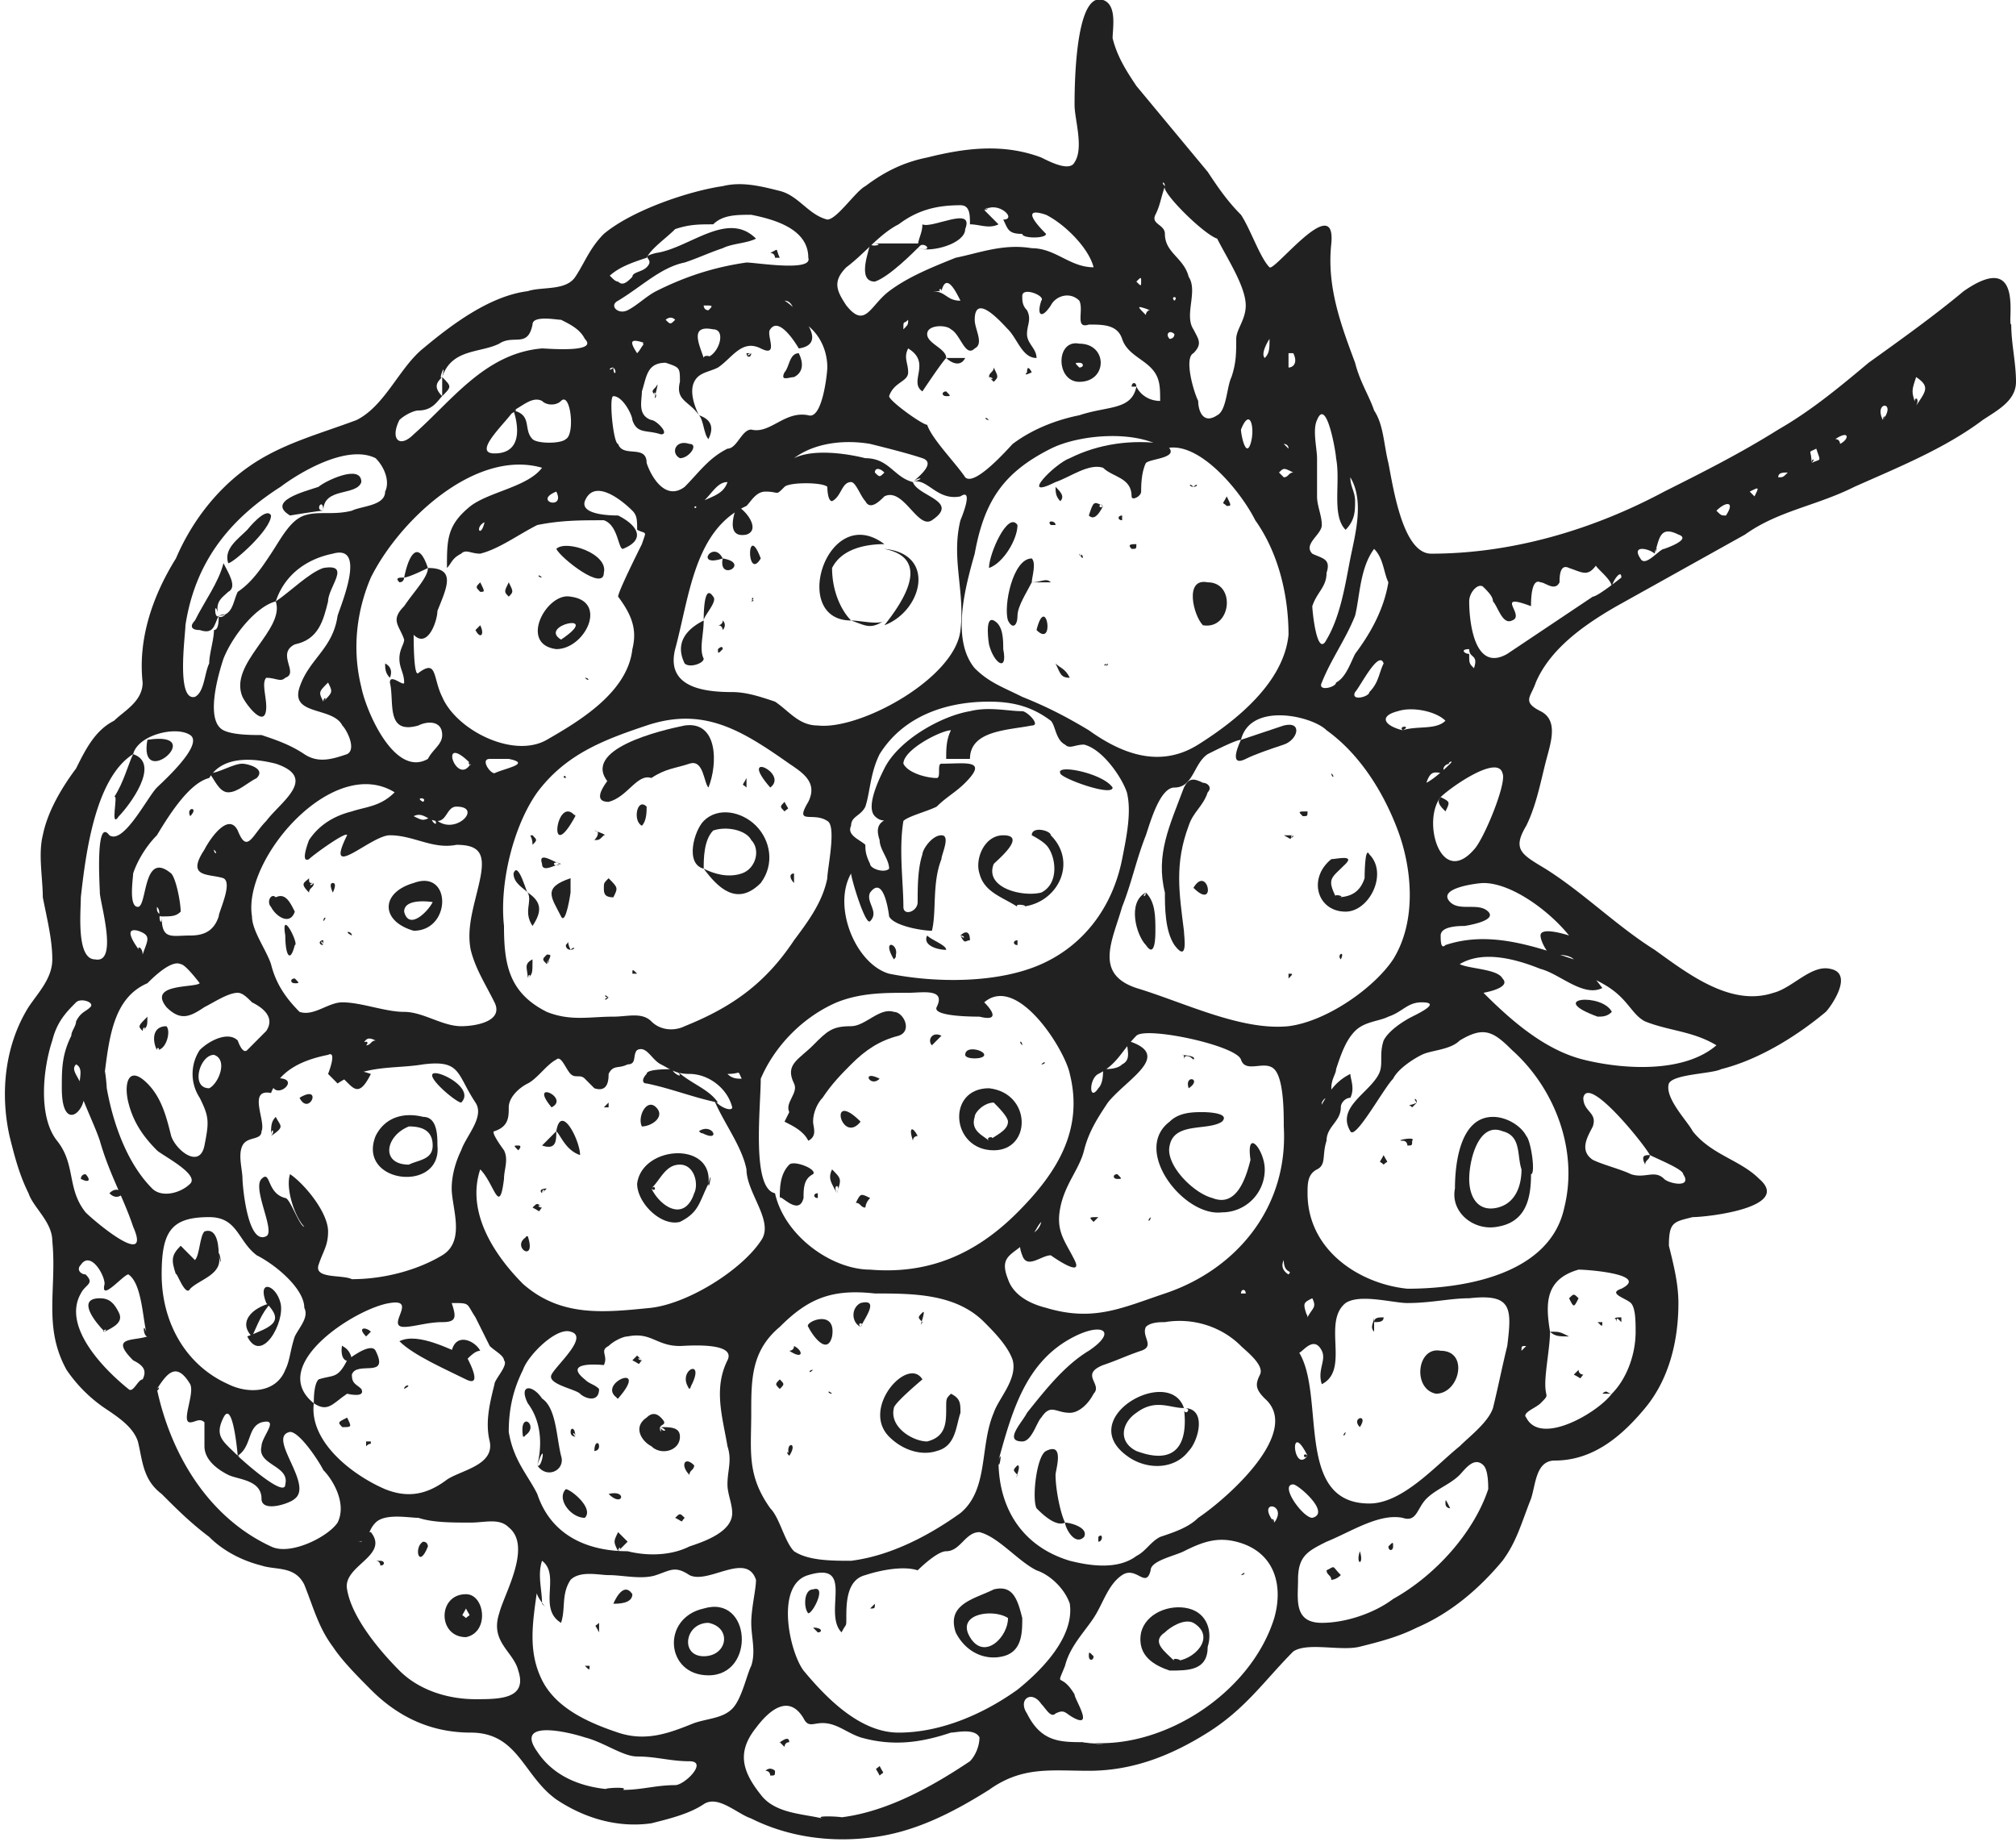 <svg xmlns="http://www.w3.org/2000/svg" width="174" height="159" fill="none"><path fill="#212121" d="M173.59 28.01c0 1.648.41 3.296.41 4.943 0 1.648-1.642 2.472-2.873 3.296-3.283 2.471-7.387 4.119-11.08 5.767-3.283 1.647-6.566 2.06-9.439 4.119l-11.08 6.178c-2.872 1.648-5.745 3.708-6.976 6.591-.411 1.236-1.231 1.648.41 2.472 1.642.823.821 2.883.411 4.53-.411 1.648-.821 3.708-1.642 5.356-1.231 2.06-.41 2.471 1.642 3.707 3.283 2.06 6.155 4.943 9.438 7.002 2.873 2.06 6.566 4.943 10.26 3.708 1.641-.412 3.283-2.472 4.924-2.06 2.052.412 0 3.295-.41 3.707-2.462 2.06-5.745 4.12-9.029 4.943-.82.412-4.103.412-4.514 1.236-.41 1.236 1.642 3.295 2.052 4.12 1.642 2.059 4.104 2.471 5.746 4.118 2.872 2.472-4.515 3.296-5.746 3.296-1.641.412-2.052.412-2.052 2.471.411 1.648.821 3.296.821 4.943 0 3.296-.821 6.591-2.873 9.062-2.051 2.472-4.514 4.532-7.797 4.532-1.641 0-1.641 2.059-2.052 3.295-.82 2.059-1.231 3.707-2.462 5.355-2.052 2.471-4.514 4.531-7.387 5.767-1.641.823-3.283 1.235-4.924 1.647-1.642.412-4.514-.412-5.745.412-2.463 2.472-4.104 4.943-7.387 7.003-3.283 2.059-6.566 3.295-10.26 3.295-3.283 0-5.745-.412-8.618 1.648-3.283 2.059-6.566 3.707-10.26 4.119-3.282.412-6.975 0-10.258-1.648-1.232-.412-2.873-2.059-4.104-1.235-1.231.823-2.873 1.235-4.514 1.647-2.873.412-5.746-.412-8.208-2.059-2.873-2.06-3.283-5.767-7.387-5.767-3.283 0-6.155-1.236-8.618-3.707-1.23-1.236-2.462-2.472-3.283-3.708-1.23-1.647-1.641-3.295-2.462-5.355-.82-1.647-2.462-1.235-3.693-1.647-1.642-.412-3.283-1.236-4.515-2.472-1.641-1.236-2.872-2.471-4.103-3.707-1.642-1.236-1.642-2.883-2.052-4.531-.41-1.236-1.642-2.06-2.873-2.884a12.496 12.496 0 0 1-3.283-3.295c-2.052-3.707-.82-7.002-1.231-11.122 0-1.647-1.641-2.883-2.052-4.119-.82-1.647-1.231-3.295-1.641-4.943C0 94.33.41 90.21 2.462 86.914c.82-1.235 2.052-2.471 2.052-4.119 0-1.647-.41-3.295-.82-5.355 0-1.647-.411-3.707 0-5.355.41-2.06 1.64-4.119 2.872-5.766.82-1.648 1.641-3.296 3.283-4.12.82-.823 2.462-1.647 2.462-3.295-.41-3.707.821-7.414 2.873-10.71 1.231-2.883 3.283-5.767 6.156-7.826 2.872-2.06 6.155-2.884 9.438-4.12 2.462-1.235 3.694-4.53 5.745-6.178 2.463-2.06 5.746-4.531 9.029-4.943 1.23-.412 3.283 0 4.104-1.236.82-1.236 1.23-2.471 2.462-3.707 2.462-2.06 7.387-3.707 10.26-4.12 1.64-.411 3.282 0 4.924.413 1.641.412 2.462 2.06 4.103 2.471.821 0 2.463-2.471 3.284-2.883 1.641-1.236 3.283-2.06 5.335-2.472 3.282-.824 6.566-1.236 9.849 0 .82.412 2.462 1.236 2.872.412.82-1.236 0-3.707 0-4.943 0-1.236 0-9.886 2.462-9.062 1.232.412.821 2.471.821 3.295.41 1.648 1.231 2.884 2.052 4.12l6.156 7.414c.82 1.236 1.641 2.471 2.872 3.707.821 1.236 1.642 3.707 2.463 4.531.41.412 5.745-6.59 5.335-2.06-.411 3.708.82 7.003 2.051 10.299.411 1.647 1.232 2.883 1.642 4.119.821 1.236.821 2.883 1.231 4.53.41 2.06 1.231 7.827 3.693 7.827 6.977 0 13.953-2.06 20.109-5.355 3.283-1.647 6.566-3.295 9.849-5.355 2.873-1.647 5.335-3.707 7.797-5.766 2.873-2.06 5.745-4.12 8.208-6.18 5.335-3.706 3.693 2.884 4.104 2.884 0 0 0 1.648 0 0Zm-36.114 56.433c-.41-.824.821.824.821.824-1.641.824-3.693-1.236-5.335-1.648-2.052-.824-4.924-1.648-6.976-.412.82.412 3.283.412 3.693 1.236.821.824-1.641 1.236-1.641 1.236 2.462 2.471 5.335 4.943 8.618 5.766 3.283.824 8.617 1.236 11.49-1.235-2.052-1.236-4.104-1.236-6.156-2.06-.82-.412-1.231-1.236-2.051-2.06-.821-.823-1.642-1.235-2.463-1.647Zm-26.674 24.303s.41.412 0 0c-.411.824.41 1.236.41 1.236.411-.412-.41 0-.41-1.236Zm2.462.412c0-.412 0-.412 0 0 0-.412.41 0 0 0ZM59.915 43.663c1.231-.824 2.462-.824 2.873-2.06-.821 0-1.231.824-2.052 1.648 0 0-1.231.824-.821.412 0 .412.41 0 0 0Zm17.236 26.775s-.82.824-1.642 0c-.82-.824.41-3.296.821-4.12 1.231-2.47 4.925-4.53 7.387-4.942 1.641-.412 3.283 0 4.514 0 .41 0 1.642 1.235.82 1.235-2.051.412-5.334.412-5.334 2.884h-2.052c0-.824 0-1.648.41-2.472-.82 0-4.103 1.648-4.103 2.884.41.824 2.052 1.235 2.872 1.235.41 0 0-1.235.41-1.235 2.052 0 4.104-.412 2.052 1.647-.82.824-1.641 1.236-2.462 2.06-.82.412-2.462.824-2.872 1.236-.41 2.471 0 5.355 0 7.414 0 .824 1.23.412 1.23-.412 0-1.236 0-2.883.411-4.119 0-.412.82-1.648 1.642-1.648.82 0 0 1.648 0 2.06-.821 2.06-.41 4.531-.821 6.179-.82 0-3.283-.412-3.694-1.236 0 0-.41-3.707-1.641-2.06-.41.824.82 1.648 0 2.472-.41.412-1.642-3.707-1.642-4.12-1.641 2.884.41 7.827 3.284 8.651 4.103.824 9.438.824 13.132-.824 3.693-1.647 6.155-4.943 6.976-9.062.41-2.06.82-4.12.41-5.767-.41-1.236-2.052-3.707-3.693-4.119-.82 0-1.231.412-1.642 0-.82-.412-.82-1.648-1.23-2.06-1.642-1.235-3.284-1.647-5.336-1.647-3.693 0-7.386 1.236-9.438 4.53-.821 1.649-.821 3.296-1.231 4.532-.41.824-1.232.824-1.232 1.648-.41.823.821 1.235 1.232 1.647 0 .412 0 .824.41 1.648 0 .412 1.231.824 1.641.412 0-.824-.82-1.648-.82-2.472-.41-1.235 0-1.647 1.23-2.06-.41.413 0 0 0 0Zm-8.208-42.84c-.41-.412-.41-1.647-1.23-1.647.82.412 4.103 3.707 1.23 4.119 0 0-1.641-2.884-2.462-1.648-.41.412.82 2.472-.82 1.648-1.642-.824-2.463.824-3.694 1.648-.82.412-1.642.412-2.052 1.235-.41.824 0 2.06.41 2.884-.82-1.236-2.052-1.236-1.641-2.884 0-1.236 0-1.236-1.231-1.647-1.642 0-1.642 1.235-2.052 2.471 0 .824-.41 2.06.82 2.472.411 0 1.642 1.235.821 1.235-1.23-.412-2.052 0-2.462-1.235 0-.412-.82-2.06-1.641-2.06-.41 0 0 4.12.41 4.12.41 1.235 2.462 0 2.462 1.647.41 1.236 1.642 3.295 3.283 2.06 1.231-1.236 2.052-2.472 3.694-3.296.82 0 1.23-1.648 2.052-1.648 1.641.412 2.872-1.647 4.924-1.235 1.231.412 1.642-3.708 1.642-4.12 0-1.647-.821-3.295-2.463-4.119.41.412 0 0 0 0Zm-42.679 78.265c-.82-.824-1.642-3.296-1.231-4.531 1.231.823 3.283 3.295 3.283 4.943 0 1.235-.41 1.647-.82 2.883-.411 1.236 2.051.824 2.872 1.236 2.872 0 5.745-.824 7.797-2.06 2.052-1.236.82-4.119.82-5.767 0-1.235.411-2.471.822-3.295.41-1.236 2.051-2.884 1.23-4.12-1.64-2.47-1.23-3.707-4.514-3.295-2.462.412-4.924 0-7.386 1.648l-.821-.824s.82-2.06 0-1.647c-2.052.411-4.104 1.235-4.925 3.295-2.051-.412-.41 2.471-.82 3.295 0 .824-1.232.412-1.642 1.236-.41.824 0 2.06 0 2.883 0 .412.41 5.767 2.052 4.943.82-.411-1.231-4.119-.41-4.943.82-.823.41 1.236 2.051 1.648.41 0 1.232 2.472 1.642 2.472Zm109.571-23.068c-.411-.412-1.231-.412-2.052-.412-.41-.412-.821-1.235-.821-1.647 0-.824 2.462 0 2.462 0-1.641-2.06-4.924-4.531-7.386-4.531-.411 0-4.104.412-2.873 1.647.821.824 2.462 0 3.283.824.821.824-2.052 1.236-2.052 1.236-.41 0-2.052 0-2.052.824 0 .412 0 1.235.411.823 3.693-1.235 7.386 0 11.08 1.236 0 0-.411 0 0 0ZM77.972 28.422c.41-.412.41-.412.41-.824-.41.412-.41 0-.41.824Zm47.193 37.485c-.41 0-.821.412-.41.824-.821 0-1.232-.412-1.642.823.821-.412 2.052-1.647 2.052-1.647.41-.412-.41 0 0 0Zm-11.491 30.07c.821-1.236 1.232-2.472 2.873-3.296 0 .412.41 1.236 0 2.06-.41 0-.821.412-.821.824 0 1.235-1.231 1.647-1.231 2.883-.41 1.236 0 2.06-.821 2.472-.82.412-.82 1.235-.82 2.059 0 4.943 4.514 7.827 8.618 8.239 4.924 0 12.311-1.236 13.542-7.003 1.231-4.943-.821-10.298-4.514-13.593-1.642-1.648-2.462-2.06-4.514-.824-.821.824-2.463.824-3.283 1.236-.821.411-2.052 1.235-2.463 2.06-.82.823-3.283 5.354-3.693 4.53-1.231-2.06 1.642-3.295 2.462-4.943.411-.824 0-1.647.411-2.883.41-.824 1.641-1.648 2.462-2.06.821-.412 2.462-1.236.821-1.236-1.231 0-1.642.824-2.873 1.236-.821.412-2.052.412-2.873 1.236-.82.824-1.231 2.06-1.641 3.295 0 .412-.41.824-.41 1.648 0 1.236-.411.412-.821 1.236 0 .412-.411 1.235-.411 1.647-.41-.412 0-.412 0-.823 0 .411 0-.412 0 0Zm8.618-7.003s0-.412.411 0h-.411Zm-91.103 44.075c.41-.412.41-.824.82-.824 1.642 2.06-2.462 2.884-2.052 4.943.41 2.472 2.873 5.355 4.515 7.003 1.641 1.648 4.103 2.471 6.566 2.471 2.052 0 4.514 0 3.693-2.471-.41-1.648-2.462-2.472-1.642-4.943.41-1.648 2.873-5.767.821-7.415-.82-.823-2.052-.412-3.283-.412-1.641 0-3.283 0-4.514-.411-.82 0-2.873-.412-3.693.411-.821.824-.41 1.648-1.642 1.648h.41s.41-.412 0 0Zm31.599-40.368c.41.412.82.412 1.23.412-.41-.824 0-.412-1.23-.412.41-.412.41 0 0 0Zm64.018-36.248c0 .823 0 .823.411 1.235.41-1.235-.411-.824-.411-1.647-.82 0-.41.412 0 .412 0 0 0 .411 0 0Zm-38.165 50.665c-1.23 1.236-2.462 1.236-1.641 3.296.41 1.235 1.641 2.059 3.283 2.471 4.104 1.236 6.566 0 10.259-1.236 6.156-2.059 10.67-7.414 10.26-14.417 0-1.235 0-4.119-.821-4.943-.821-.824-2.462.412-2.873-.824-.41-1.235-8.207-2.883-9.028-2.06-1.231 1.237-1.641 2.472-3.283 3.296-.82.412-.82 2.472 0 1.236.41-.412.41-1.236.41-1.648.41 0 1.232 0 1.642-.412.82-.412.41-1.235.41-2.06 4.104 1.237 0 3.296-1.641 5.356-.82 1.235-1.642 2.471-2.052 4.119-.41 1.648-1.642 2.883-2.052 4.943-.41 2.06.41 2.883 1.231 4.531.82 1.648-2.052-.412-2.052-.412-.82 0-2.052 1.236-2.462 0-.82-2.059 1.231-1.236 1.642-2.883-.41.412-.41.824-1.232 1.647.41-.412 0 0 0 0Zm-46.783-62.2h.821c-2.052 0-1.231 2.06-.82 0 0 .413 0 0 0 0Zm43.09-26.774 1.231 1.236c-.82.412-1.641 0-2.462 0 0-.824 0-1.648-.82-1.648-2.053 0-3.694.412-5.336 1.648-1.641.824-2.872 2.471-4.514 3.707-1.231 1.236-.82 2.06 0 3.296 1.642 2.06 2.052 0 3.694-1.236 1.641-1.236 3.693-2.06 5.745-2.884 2.052-.412 4.103-1.235 6.566-.823 2.052 0 3.283 1.647 5.335 1.647-.41-1.647-2.463-3.707-4.104-4.53-2.462-.825-.41 1.235 0 1.647 0 .412-2.052.412-2.052 0-1.231 0-1.231-.412-1.641-1.236 1.23 0-.41-1.648-1.642-.824.41 0 .41-.412 0 0Zm-66.07 35.013c1.23 0 1.23-1.236 1.64-2.06 1.232-.823 2.053-2.059 2.873-3.295.821-1.235 1.642-2.883 2.873-3.295 1.231-.412 2.462 0 4.104-.412.82-.412 2.872-.412 2.872-1.648.41-.823 0-2.06-.82-2.883-2.463-1.236-6.566 1.236-8.208 2.472-4.514 2.883-7.387 6.59-8.207 11.945 0 .824-.821 6.59.82 6.179.821-.412.821-2.06 1.232-2.884 0-.823.41-2.06.41-2.883.41 0 .41-.824.41-1.236 0 .412 1.231-.412 0 0Zm90.693-23.891s-.821 1.236-.411 1.648c.411-.412.411-.824.411-1.648Zm-28.316-4.12h-.821c1.231 0 1.231.825 2.462.825-.41-.824-1.231-2.472-1.641-.824 0-.412-.41 0 0 0Zm61.556 22.656c-.41-.412-2.052-.823-1.231.412.41.824 1.642-.824 2.052-.824 0 0 2.462-.823 1.231-1.235-1.641-.824-1.641.412-2.052 1.647.411-.823 0-.412 0 0Zm-90.283-23.89s0 .411 0 0c0-.413.41.411.82.411.411.412.822 0 1.232-.412 0-.412.82-.412 1.231-.824.821-.824-.82-.824.821-1.236 2.873-.411 6.156-3.707 8.618-1.235-.82.412-2.052.412-2.873.824-1.23.411-2.052.823-3.283 1.235-2.052.412-3.693 2.06-5.745 3.296-.82.412 0 1.235.82.823.822-.411 1.642-1.235 2.463-1.647 2.462-1.236 4.925-2.06 7.797-2.472.82 0 5.745.824 5.335-.412 0-2.471-2.873-3.295-4.924-3.707-1.232 0-2.463 0-3.284.824-1.23 0-2.051 0-3.282.412-.821.824-2.052 1.648-2.463 2.471-1.23.412-2.462.824-3.283 1.648.41-.412 0 0 0 0ZM37.344 70.437c1.642 2.06 4.514-.824 2.052-.824-.82 0-.82 1.236-1.641 1.236-.821 0-1.232-.824-2.052-.412.82.412.82.412 1.641 0-.41.412.821 1.236 0 0Zm25.854 25.127c-.41-1.648-2.052-2.884-3.693-2.884-1.232 0-1.642-.412-2.463-.824-.82-.412-1.23-1.647-2.052-1.235-.41.412 0 1.235-.82 1.235-.821.412-1.231 0-1.642.824 0 .412 0 1.648-1.23 1.236l-.822-.824c-.41-.412-.82 0-1.23-.412-.411-.412-.822-1.647-1.232-1.236-.82.412-1.642 1.648-2.462 2.06-.821.412-1.642 1.236-1.642 2.06 0 .823 0 1.647-1.23 2.06-.411 0 .82 1.647.82 1.647.41.824 0 1.648 0 2.471-.41 3.296-.82.412-2.052-.823-1.231 3.707 1.231 7.414 3.693 9.886 3.283 2.883 6.977 2.471 11.08 2.059 3.284-.412 7.798-3.295 9.44-5.767 1.23-1.647-1.232-4.119-1.232-6.178-.41-2.06-2.052-4.12-2.873-6.18.41.825 1.642 1.237 1.642.825 0 0-.82-2.472 0 0Zm-42.68 30.07c.411.412 4.104 3.707 4.104 2.471.41-1.648-2.462-1.648-2.051-3.295 0-.824 1.641-2.472 0-2.06-1.232.412-.821 2.06-2.052 2.884 0 0-.41-4.943-1.231-3.296-.821 1.648 0 2.06 1.23 3.296-2.051-1.236.822.412 0 0Zm23.803-90.21c-.41.824-3.694 3.707-1.642 3.707 2.462 0 2.052-2.471 1.642-3.707 1.641.412.82 1.648 1.641 2.471.41.412 2.462.412 2.873 0 .82-.412.41-4.119-.41-3.295-.411.412-1.232.412-1.642 0-.82-.412-1.642.412-2.462.824.82-.412-.821.824 0 0Zm34.471 6.179c.41-.412 2.052-1.648.821-2.06-1.231-.412-2.873-.824-4.514-1.236-2.462-.412-4.925 0-6.566 1.236 1.641-.824 4.514-.412 6.156 0 2.052 0 2.462 1.648 4.103 2.06.41 1.235 4.104 1.647 1.642 3.295-1.231.824-2.462-2.883-4.104-2.06-.41.412-1.231 1.236-1.641.412-.41-.412-.821-1.647-1.232-1.647-.82 0-.82 1.235-1.641 1.647-.41 0-.41-1.235-.41-1.235-.41-.412-3.284-.412-3.694 0-.82.823-.41.411-1.641.411-.821 0-1.231.824-1.642 1.236-4.514 2.06-4.924 7.827-6.156 12.358-.82 3.295 2.463 3.707 4.925 3.707 1.231 0 2.462.412 3.693.824 1.231.824 2.052 2.06 3.694 2.06 3.693.411 11.9-4.12 12.311-8.239.41-3.295-.82-6.179 0-9.474 0 0 1.231-2.883 0-2.06-2.052.412-2.873-1.647-4.104-1.235 1.231-.412.41-.412 0 0Zm63.609 58.08c-.411-.824-5.335-7.003-5.745-4.943 0 1.236 1.231 1.236.82 2.471-.41.824-1.231 2.06 0 2.884.821.412 2.463.824 3.283 1.236 1.231.411 2.052-.412 2.873.411.41.412 2.462.824 1.641-.411 0-.412-2.051-1.236-2.872-1.648ZM124.344 68.79c-1.641 2.06 0 7.826 2.873 4.531.821-.824 2.873-5.767 2.462-6.59-.41-1.648-4.514 1.235-5.335 2.06Zm13.543-20.184c-.821 1.236-1.231.824-2.463.412-.82-.412-.82.824-.82 1.236-.411.824-1.231 0-1.642 0-.821-.412-.821 1.648-.821 2.06-3.283-1.236-.41.823-1.641 1.235-.821.412-1.231-1.236-1.642-1.648 0-.411-.41-.823-.82-1.235-.411-.412-1.232.412-1.232 1.236 0 1.647.411 6.178 3.284 4.53l7.386-4.942c.411 0 2.463-1.648 2.463-1.648 0-.824-.821.412-.821.824 0-.824-2.052-2.06-1.231-2.06ZM38.165 32.541c-.41.412-.82.824 0 1.648-.41.412-.82 1.236-2.052 1.236-.41 0-1.231.412-1.641.824-.821 1.647 0 2.471 1.23 1.235 3.284-2.883 6.156-7.002 11.08-7.414.411 0 4.925.412 3.694-.824-.41-.824-1.23-1.236-2.052-1.648-.41 0-2.462-.412-2.462.412-.41 2.06-1.641.824-2.873 1.648-1.641.824-4.103.412-4.924 2.883.41-1.647-.41.412 0 0ZM11.491 65.083c-3.284 2.06-4.104 8.65-4.515 12.357 0 1.236-.41 5.355 1.231 5.355 2.052.412.41-4.943.41-5.767 0-.412-.41-6.59.822-4.943 1.23.824 3.283-3.295 4.103-4.119.41-.412 4.104-3.707 2.873-4.53-1.231-.825-4.514 0-4.924 1.647ZM6.976 93.505c1.231 1.648-1.641 4.943-1.641.412 0-1.648 0-2.883.82-4.531 0-.412.41-.824.41-1.236.411-.824.822-.824 1.232-1.236.41-.412-.82-.823-1.231-.412-.82.824-1.642 1.648-2.052 3.296-.82 2.471-1.231 6.59.41 8.65 1.642 2.06.821 4.119 2.463 6.179.82.824 5.745 4.943 4.104 1.236-.821-2.472-2.052-4.531-2.873-7.415-.41-1.236-1.231-2.883-1.642-4.12-.41-.823.41-2.059-.41-2.47-.41.411 0 .823.41 1.647-.41-.412.41.824 0 0Zm93.566-77.44c-.41 1.235-.41 1.647-.82 2.471-.41.824.82.824.82 1.648 0 1.647 1.642 2.06 2.052 3.707.821 1.236-.41 3.296.411 4.531.41.824.82 1.236 0 2.06-.821.412 0 3.295.41 4.119 0 .824.41 2.06 1.641 1.236.821-.412.821-2.472 1.232-3.296.41-1.235.41-2.06.41-3.295 0-.824.821-1.648.821-2.883 0-1.648-1.642-4.12-2.463-5.767-1.231-.412-4.924-4.12-4.514-4.531 0-.412-.41-.412 0 0 0 0 0 .412 0 0Zm-86.59 63.023c0 2.06.822 1.648 2.463 1.648 1.231 0 2.052-.412 2.462-1.648 0-.412 1.231-2.883.41-3.295-1.23-.412-3.282 0-1.64-2.472.41-.824 2.051-3.295 2.872-1.647.82 2.06 1.23.411 2.462-.824 1.231-1.648 4.514-3.708.82-4.943-1.64-.412-4.513-.824-5.744 1.235-1.642.412-3.283 2.884-4.515 4.943-.82.824-1.641 2.06-2.051 3.296 0 .412-.41 2.883.41 2.883s.41-4.943 2.873-2.883c.41.412.82 2.471.82 3.295-.41.412-.82.412-1.641.412-.41 0 0-.412-.41-.824 0 .412 0 .412.41.824-.41-.412 0 1.236 0 0Zm22.982-13.593c.41-.824 1.231-1.236 1.231-2.06 0-1.236-1.231-1.236-2.052-.824-2.873.824-2.052-2.06-2.462-3.707 0-.824 1.231.412 1.231 0 0-.824-.41-1.236-.41-2.06 0-.823.41-1.235.41-1.647-.41-1.236-1.231-1.648 0-2.884.82-1.235 2.052-2.471 2.052-3.295 2.462 0 1.641 1.648.82 3.707 0 .824-.82 3.296-2.051 2.06 0 .412 0 3.707.41 3.295 1.642-1.236 1.231.412 2.052 2.06 1.231 2.883 6.156 5.355 9.028 3.707 2.873-1.648 6.977-4.12 7.387-7.826.41-1.648 0-2.884-1.231-4.531 0-.412 1.642-3.708 2.052-4.532.41-1.235.41-.823-.41-1.235 0-.824 0-1.236-.41-1.648-.822-.824-3.284-2.883-4.105-.824-.41 1.236 2.463 1.236 2.873 1.236 1.642.824 2.462 2.06.41 2.883-.41 0-.41-2.06-1.641-2.471-2.052 0-3.694 0-5.745.412-1.642.824-3.283 2.06-4.925 2.471-.82 0-1.231-.412-1.642 0-.82.412-.82.824-1.23 1.236 0-2.471 0-3.707 2.051-5.355 1.642-1.236 4.925-1.647 6.156-3.295-5.745-1.648-12.311 4.53-14.774 9.474-1.23 2.883-1.641 6.179-.82 9.474.41 2.06 2.872 7.826 5.745 6.179-.41 0-.41 0 0 0Zm102.184 54.785c1.231-1.236 2.052-3.296 2.052-5.355 0-.824 0-2.06-.411-2.472-.41-.412-2.052-.824-.82-1.235 2.462-1.236-2.873-1.648-3.694-1.648-2.872.824-2.872 2.883-2.462 5.355 0 1.236-.41 3.295-.41 4.531 0 1.236.41.824-.411 1.648-.41.411-1.641.823-1.231 1.235 1.231 2.472 6.156-.412 7.387-2.059ZM23.802 51.901c-1.642.412-3.694 2.884-4.514 4.943-.41 1.236-1.642 5.355 0 6.18.82.411 2.462.411 3.283.411 1.23.412 2.462.824 3.693 1.648 1.231.824 2.462.412 3.693 0 .821-.412 0-2.06-.41-2.472-.82-1.647-4.514-.823-3.693-3.295.82-2.472 2.872-3.295 3.283-6.179.41-1.236 2.462-6.178-.41-5.355-2.053.412-4.105 1.648-4.925 4.12ZM98.08 33.365c.41.824 1.231 1.236 2.052 1.236 0-1.236 0-2.06-.82-2.883-.822-.824-2.053-1.236-2.463-2.472-.41-1.236-1.642-1.236-2.873-1.236-1.23.412-.41-1.236-.82-2.06-.821-.823-2.052-.411-2.463.413-.82 1.235-1.23.823-.82-.412.41-.412-1.642-1.236-1.642-.412 0 .412 0 .824.41 1.235.41.824 0 1.236 0 2.06 0 .824.821 1.236.821 2.06-1.231 0-1.641-1.648-2.462-2.472-.41-.412-2.873-3.295-2.873-.824 0 .824.821 2.06 0 2.472-.82.824-1.23-1.236-2.052-1.648-.41-.412-2.052-.412-2.052.412s1.642 1.236 1.642 2.06c-.41.412-2.052 2.883-2.052 2.883-1.231-.824.82-2.471-1.231-3.707-.41.824 0 1.236 0 2.06 0 .823-1.231.823-1.642 2.059 0 .412 2.873 2.471 3.284 2.471.41 1.236 2.462 3.296 3.282 4.532.821.824 3.694-2.472 4.104-2.884 1.642-1.236 3.694-2.06 5.746-2.471 2.462-.824 4.514-.412 4.924-2.472Zm-70.995 87.739c-.41 3.295 3.283 6.178 6.155 7.414 2.052.824 3.694.412 5.335-.824 1.231-.824 4.104-1.236 3.694-3.295-.41-1.648 0-3.295.41-4.943 0-.412 1.231-1.648.82-2.06 0-.412-.82-.824-1.23-1.235l-1.231-2.472c-.821-1.236-.41-1.236-2.052-1.236.41 1.236.41 1.648-.821 1.648-1.231 0-2.462.412-3.283.412-1.642 0 1.231-2.472-1.231-2.06-2.873.412-10.67 5.355-6.566 8.651Zm19.288 16.064c-.41 2.884-.821 5.355.41 7.827 1.231 2.471 4.104 3.707 6.566 4.531 2.462.824 4.514 0 6.566-.824 1.231-.412 2.462-.412 3.283-1.236.82-.824 1.231-2.883 1.642-3.707.41-1.236 0-2.472 0-3.707 0-1.236.41-2.884.41-3.708-.82-2.471-4.104.412-5.745-.411-1.232-.824-1.642-.412-2.873 0-1.231.411-2.873 0-4.104 0-.82 0-2.462-.412-3.283.411-.82 1.236-.41 2.472-.82 3.708-2.052-1.236 0-4.119-1.642-5.355-.41 1.236 0 2.471 0 3.707.82.824-.82-.824-.41-1.236 0 0-.41.412 0 0Zm65.66-20.596c2.462 3.708-.41 13.182 6.156 13.182 2.872 0 5.745-3.296 7.797-4.943.82-.824 2.462-2.06 2.872-3.296.411-1.647.821-3.707 1.232-5.354.41-3.296.41-4.532-3.284-4.12-1.641 0-3.283.412-5.334.412-1.232 0-4.104-.824-5.335 0-2.052 1.648.41 5.767-2.052 7.003-.411-1.236.41-2.06 0-2.884-.821-1.647-2.052.824-2.052 0 .41-.411.41 0 0 0 0 0 .821.824 0 0ZM29.957 72.085s0-.411 0 0c0-.411-2.872 1.648-3.283 2.06-.82.412 0-1.648 0-1.648.821-1.235 2.052-2.06 3.694-2.471 1.231-.412 2.462-.412 3.693-1.648-5.335-3.295-13.132 5.767-12.311 10.71 0 1.236 1.231 2.883 1.641 4.12.41 1.647 1.232 2.883 2.463 4.118 1.23.412 2.462-.823 3.693-.823 1.642 0 3.693.823 5.335.823s3.283 1.236 4.925 1.236c1.23 0 3.693-.412 2.872-2.06-.82-1.647-1.641-2.883-2.052-4.53-.41-2.06.41-4.12.821-6.18.41-2.059 0-2.883-2.052-2.883-2.052.412-3.693-.824-5.745-.824-1.642 0-5.745 4.12-3.694 0Zm36.934 30.894c.821 3.707 4.925 6.591 8.208 6.591 4.924.412 9.028-1.236 12.722-4.943 3.283-3.295 5.745-7.003 4.514-11.946-.41-2.06-4.514-8.65-7.387-6.178.82.823 1.231 1.647-.41 1.235-.41 0-4.104 0-3.694-.824.821-1.647-1.23-1.235-2.462-1.235-2.052 0-4.104 0-6.156.823-2.872 1.236-5.335 3.708-6.566 6.591 0 2.472-.82 9.474 1.231 9.886Zm40.217-39.132c-.41 0-2.052.824-2.872 1.236-1.231.824-1.231 2.883-2.873 2.883-1.231 0-2.052 2.884-2.462 4.12-.82 2.059-1.231 4.119-2.052 6.178-.82 2.884-2.462 5.767 1.231 7.003 4.104 1.236 9.028 3.707 13.132 3.295 3.283-.412 7.387-3.295 9.028-5.767 2.052-3.295 1.642-7.826.411-11.121-1.231-3.296-3.283-6.591-6.156-8.65-1.231-1.236-6.566-2.472-7.387.823Zm-6.566-25.127c-2.462-1.648-7.386-1.236-9.849 0-4.103 2.06-5.745 4.531-6.566 9.062-.82 2.884-2.052 7.415 0 9.886 1.231 1.236 2.463 1.648 4.104 2.472 2.052.824 3.693 1.648 5.745 2.883 2.873 2.06 6.156 3.296 9.439 1.236 3.283-2.06 7.387-5.355 7.797-9.474 0-3.295-.821-7.003-2.872-9.886-1.232-2.472-4.925-7.003-7.798-6.179ZM43.5 79.912c0 3.295.41 5.767 3.693 7.414 2.052.824 3.694.412 5.746.412 1.23 0 2.462-.412 3.283.412.82.824 2.051.824 2.872.412 4.104-1.648 6.977-3.707 9.439-7.414 1.231-1.648 2.462-3.296 2.873-5.355 0-.824.82-4.531 0-4.943-1.232-.824-2.873.412-1.642-1.648.82-1.648-.41-2.471-1.641-3.295-4.104-2.884-7.387-4.943-12.312-3.296-3.693 1.236-6.976 2.472-9.438 5.767-2.052 2.884-3.283 7.827-2.873 11.534-.41-3.707 0 0 0 0Zm21.34 42.015c0 3.296-.41 5.355 1.641 8.239.82.824 1.231 2.883 2.052 3.707 1.231.824 3.283.824 4.924.824 3.284-.412 6.567-2.06 9.44-4.119 2.461-2.06 1.64-5.767 2.872-8.651.41-1.235 2.052-2.883 1.641-4.531-.41-1.235-1.641-2.471-2.462-3.295-2.462-2.472-6.156-2.472-9.439-2.472-3.693-.411-5.745.412-8.207 2.884-2.463 2.059-2.463 4.531-2.463 7.414Zm21.34 4.12c0 4.119 2.051 7.414 6.155 8.65 1.641.412 4.104.824 5.745-.412.82-.412 1.231-1.236 2.052-1.648 1.231-.412 2.462-.824 3.283-1.647 2.462-1.648 9.028-7.415 5.745-10.298-.82-.824-.82-1.236-.41-2.06.41-.824-1.231-2.06-1.642-2.471-1.641-1.648-4.103-2.472-6.566-2.06-.41 0-1.23 0-1.641.412-.41.824.82 1.648-.41 2.059-1.232.412-2.052.824-3.284 1.236-2.051.824 0 1.648-.82 2.472-.41.824-1.231 1.647-2.052 1.647-1.231 0-1.642-.823-2.462.412-.41.412-.821 2.06-1.642 2.06-1.641 0 0-1.648.41-2.472 1.642-2.059 3.283-4.119 5.335-5.355 2.463-1.647 1.231-2.471-1.23-1.235-4.105 2.059-5.336 6.178-6.567 10.71.41-1.236 0 1.235 0 0ZM73.046 139.64c0 .824 0 .412-.41 1.236-1.642-1.648 1.23-6.179-2.873-4.943-2.873.823-1.641 6.59-.41 8.238 2.052 2.471 4.924 5.355 8.207 5.355 3.694 0 7.387-1.648 10.26-3.707 2.052-1.648 4.924-4.532 4.514-7.415-.41-1.236-1.642-2.471-2.873-2.883-1.641-.824-3.283-2.884-4.924-3.296-1.231 0-1.642 1.648-2.873 1.648-.82 0-2.462 1.648-2.462 1.648-1.231-.412-3.283 0-4.514.412-1.642.411-1.642 2.471-1.642 3.707 0-.412 0 .412 0 0Zm-18.877-5.767c1.641.412 3.693.412 5.335-.412 1.23-.412 3.693-1.236 3.693-2.883 0-.824-.41-1.648-.41-2.472 0-1.236.41-2.059 0-3.295-.41-2.472-1.231-4.943 0-7.415.82-1.647-3.694-1.235-4.104-1.235-2.052 0-2.462-1.236-4.514-.824-.41 0-1.231.412-1.642.824-.82.411 0 .823-.41 1.647 0 0-3.694-.412-1.642 1.236.41.412.821.412 1.231.824 0 1.236-1.23.824-1.641.412-.41-.412-2.873-.824-2.462-1.648.41-.824 3.283-3.295 1.641-3.707-1.231-.412-3.693 2.059-4.104 3.295-.82 1.648-1.23 3.295-1.23 5.355.41 2.472 1.64 3.707 2.462 5.355 1.23 3.707 4.514 4.943 7.797 4.943 0 0 3.693.824 0 0Zm39.396 16.477c6.566.823 14.363-4.119 16.415-10.71.821-2.884 0-5.767-3.283-6.591-1.642-.412-2.873 0-4.514.824-.821.412-2.873.824-2.873 1.648-.41 1.647-1.23-.412-2.462.412-1.231.823-1.642 2.471-2.462 3.707-.821 1.236-2.052 2.471-2.463 4.119-.82 2.06-.41.412.821 2.471 0 .412 1.642 2.884 0 2.06-.82-.412-.82-.824-1.641-.412-.41.412-.821-.412-1.231-.824-.821-1.235-2.052-.412-1.232.824 1.231 2.472 2.873 2.472 4.925 2.472-.82 0 4.104.412 0 0ZM9.028 92.681c.41 3.296 1.642 7.415 4.104 9.886.82.824 2.462.412 3.283-.412.82-.823-2.462-2.471-2.873-2.883-1.23-1.236-2.051-2.472-2.462-4.12-.41-1.647 0-3.295 1.642-1.647 1.23 1.236 1.641 2.883 2.052 4.531.41 1.236 2.462 2.884 2.872.824.41-2.06.41-2.472-.41-4.12a3.754 3.754 0 0 1 0-4.118c.82-.824 2.462-1.648 3.283-.824 0 0 .41 1.236.82.824l1.642-1.648c.82-1.236-.41-2.06-1.231-2.472-.41-.411-.82-.823-1.231-.823-.821 0-2.052.823-2.873 1.235-1.231.824-2.052 1.236-3.283 0-1.641-2.06 2.462-1.647 2.873-2.06 0 0-1.231-1.647-1.642-1.647-.82-.412-2.462 1.236-2.872 1.648-2.873 1.236-3.283 4.53-3.694 7.826 0-1.236.41 3.296 0 0Zm9.028 12.358c-3.283 0-4.103 1.236-4.103 4.943 0 4.119 2.052 7.826 5.745 9.474 1.642.824 4.104.824 4.924-1.236.41-.824.41-1.648.821-2.883.41-.824 1.231-1.648.821-2.472 0-1.647-2.462-3.707-4.104-4.531-1.641-1.236-1.641-3.295-4.104-3.295.41 0-3.693 0 0 0Zm52.94 51.901c4.513 0 9.028-2.471 12.72-4.943.411-.412.822-1.235.822-2.059-.41-.824-2.052-.412-2.463-.412-2.462.824-4.924 1.236-7.797.412-1.23-.412-2.052-1.236-3.283-1.236-.82 0-1.231.412-1.641-.412-1.231-2.06-2.873-.824-4.104.824-1.642 2.06-1.231 3.707.41 5.767 1.231 1.647 3.694 1.647 5.335 2.059-1.231-.412 4.514 0 0 0Zm41.037-20.596c0 1.648-.41 3.708 2.052 3.708 2.052 0 4.514-.824 6.155-2.06 3.694-2.059 6.977-5.767 8.208-9.474 0-.412 0-1.648-.41-2.06-.821-.823-1.642.412-2.052.824-.821.824-2.052 1.236-2.873 2.06-.821.824-.821 2.059-2.052 1.648-2.052-.412-4.514 1.235-6.566 2.059-1.641.824-2.462 1.236-2.462 3.295 0-2.059 0 .412 0 0Zm-98.49-16.476c1.23 5.767 4.514 11.122 9.848 13.593 1.642.824 4.925-.824 5.746-2.06.82-1.647-.41-3.707-1.231-4.531-.41-.823-2.052-3.295-2.873-3.295-2.052.412 2.052 4.531.41 5.767-.41.412-2.872 1.236-2.872 0 0-1.648-2.052-1.648-2.873-2.06-.82-.412-2.052-1.235-2.052-2.471v-2.06c-.41-.412-.82 0-1.231 0-.82 0 .41-2.471 0-3.295-1.231-2.06-2.052-.824-2.873.412.41-.412 0 .412 0 0Zm103.414-76.617c0 .824 0 1.648-.82 2.472-1.231-1.236-.411-4.12-.821-6.179 0-.412-.821-5.355-1.642-3.295-.41.823 0 2.471 0 3.295v3.295c0 .824.411 1.648.411 2.472 0 .824-1.642 1.648-.821 2.471.821.412 1.642.412 1.231 1.648 0 1.236-.821 1.648-1.231 2.883 0 .412.41 4.531 1.231 2.884 1.231-2.06 1.642-4.943 2.052-7.003.41-2.06 1.231-4.943 0-7.002 0 .824.41 1.235.41 2.06 0-.413 0 .411 0 0ZM53.759 154.47c1.642 0 2.873-.412 4.514-.412.821 0 2.873-2.06 1.232-2.06-1.642 0-2.873-.412-4.515-.412-1.23 0-2.872-1.235-4.514-1.647-1.23-.412-6.155-1.648-4.103 1.236 1.641 2.471 4.514 3.295 7.386 3.295-3.693 0 .821-.412 0 0Zm-41.037-39.132c-.41-1.236-.41-4.531-1.642-5.355-.41 0-2.462 2.471-2.052.824 0-.824-1.23-2.884-2.052-1.648-.41.412 0 .824.41.824.821.824 0 .824-.41 1.647-1.641 2.884 2.052 6.591 4.104 8.239.41.412.82-.824 1.231-.824.41-.824 0-1.236-.82-1.648-2.052-2.059 0-1.647 1.23-2.059-.41 0-.41-1.648 0 0ZM119.83 50.254c-.41-.824-.41-2.06-1.231-2.884-1.231 1.648-1.231 4.12-1.642 5.767-.82 2.06-2.051 3.707-2.872 5.767-.411.824 1.231.412 1.231 0 .821-.412 1.231-1.648 1.641-2.471 1.232-1.648 2.463-3.708 2.873-6.18 0 .413 0-.823 0 0Zm1.231 12.77c1.231-.413 2.873 0 3.694-.825-.821-.823-2.873-1.235-4.104-.823-1.642.412-1.231 1.235.41 1.647-.41-.412.821-.412 0 0Zm-1.641-5.768c-.411-1.235-2.052 2.06-2.463 2.472-.41.824 1.232.412 1.232 0 .82-.824.82-1.648 1.231-2.472-.411 1.236 0 0 0 0ZM60.736 30.894c1.23 0 2.052-2.472.82-2.472-2.051-.412-1.23 1.236-.82 2.472 0-.412 1.23 0 0 0Zm52.528 100.096c1.642-.412-1.231-2.884-1.641-2.884-1.232 0 .82 2.884 1.641 2.884-1.231-.412 0 0 0 0ZM18.057 93.917c.82-.412 1.641-2.472.41-2.883-1.231 0-2.052 2.883-.41 2.883-.41 0 .41 0 0 0ZM43.91 65.495H42.27c-.821 0 0 1.236.41 1.236.82-.412 3.283-.824 1.231-1.236 0 0-.41 0 0 0ZM12.311 82.383c.41-1.235.821-1.647-.41-2.06-1.642-.411.41 2.06.41 2.06-.82-.823 0-.823 0 0Zm28.316-16.476c-2.872-2.884-1.23 2.06 0 0-.41-.412 0 .412 0 0Zm66.481-28.834c0 .411.411 2.471.821 1.235.411-1.236 0-3.295-.821-1.236 0-.412 0 0 0 0Zm58.274-2.06c.821-1.236 1.231-1.648 0-2.472-.41 1.236-.41 1.236 0 2.472-.41-.824.41-.824 0 0ZM109.981 131.4c1.231-1.647-1.641-2.059 0 0 0-.411-.41-.411 0 0Zm2.873-5.766c-1.642-3.296-1.231 1.647 0 0-.411-.412-.411.412 0 0Zm-64.84-83.208c-2.052.824.82 1.648 0 0-.41 0 .41 0 0 0Zm114.495-6.178c1.231-1.648-.82-1.648 0 0 .411-.412 0-.412 0 0Zm-51.297-4.532c.411 0 .821-.411.411-1.235h-.411v1.236Zm-.41 9.475c.41 0 .41-.412.821-.412-.821-.412-.821-.412-1.232 0l.411.412c-.411 0 .41 0 0 0ZM31.599 90.21c.41 0 .41-.412.82-.412-.82-.412-.82 0-1.23.412 0-.412.41-.412.41 0-.41-.412.41-.412 0 0Zm-3.693-29.658c.82-.824.82-.824.41-1.648-.82.824-.82.824-.41 1.648 0-.412.41-.412 0 0ZM99.31 26.775c-1.23-.412-1.23-.412-.41.411 0 0 0-.412.41-.412-.41 0-.41-.411 0 0Zm13.543 86.914c.41-.824.82-.824.41-1.648-.821.412-.821.412-.41 1.648-.411-.412 0-.412 0 0Zm36.113-69.202c.821-1.236 0-1.236-.821-.412.41.412.41.412.821.412-.411 0 0 0 0 0Zm7.387-4.531c.82-.412.82 0 .41-1.236-.821.412-.41 0-.41 1.236 0-.412.41-.412 0 0Zm2.462-1.648c.821-.412.821-1.236-.41-.412.41 0 .41.412.41.412s.41 0 0 0Zm-103.005-8.65c-1.23-.412-1.641-.412-.82.824.41-.412.41-.824.82-.824-.41.412-.41-.412 0 0Zm82.076 77.852c0 .412-.411.412 0 0 .41.412 0 .412 0 0Zm16.415-66.73c-.411 0-.821 0-.821.412.41 0 .41 0 .821-.412Zm-2.873 2.06c.411-.825.411-.825-.41-.413l.41.412Zm-43.91 68.789c0-.411-.411-.411-.411 0h.411c-.411 0 0 0 0 0Zm3.693-72.909s0-.412 0 0c0-.412-.41-.412-.41-.412l.41.412c-.41-.412 0 0 0 0Zm-10.259-9.474s.41 0 .41-.412c-.41-.412-.821 0-.41.412 0-.412 0-.412 0 0Zm-39.807-2.471c.41-.412.41-.412-.41-.412 0 0 0 .412.41.412Zm70.175 89.797.41-.411c-.41 0-.41 0-.41.411 0-.411 0 0 0 0ZM18.467 73.322c0 .411.41.411 0 0 .41-.413.41-.413 0 0Zm18.056-4.12c.41-.412-.82-.412 0 0 0 0-.41 0 0 0ZM97.67 22.243v-.412.412c0-.412 0-.412 0 0Zm-.41-7.826c0 .412 0 .412 0 0s0-.412 0 0ZM76.33 40.78c-.41-.412-.82-.412-.82 0 .41.412.41.412.82 0 0 .412 0 0 0 0ZM58.274 27.598c-.41-.412-.821 0-.821 0 .41.412.41.412.82 0-.41 0-.41 0 0 0Zm-5.335 4.12c-.41 0-.41.412 0 0 0 .823.41.412 0 0 0 .412 0 0 0 0Zm93.976 13.593h-.41.41Zm-45.552-19.36c.41-.412-.41-.412 0 0Zm-3.283-1.648c.41.412.41.412.41 0s0-.412-.41 0Z"/><path fill="#212121" d="M91.104 41.603c-3.283 1.648 0-1.647 1.23-2.06 2.463-1.235 5.336-1.647 8.208-1.235 1.642 1.236-1.23 1.236-1.641 1.648-.41.824-.41 2.06-.41 2.471 0 .412-.821.824-.821.412 0-1.647-1.642-1.647-2.463-2.471-1.23-.412-2.872.824-4.103 1.235ZM103.825 53.961c-.82-.824-1.641-4.119.411-3.707 2.462 0 2.052 4.12-.411 3.707 1.232 0 0 0 0 0ZM89.052 50.254c-.41.824-1.232 2.06-1.232 2.883 0 .824-.41 1.236-.82.412-.41-1.236.41-5.355 2.052-5.355.41.412 0 1.648 0 2.06ZM87.82 45.31c0 1.236-1.23 3.296-2.462 3.708 0-1.236 1.642-4.943 2.462-3.707 0-.412 0 0 0 0ZM86.59 56.02c.41 2.06-.821 1.236-1.231-.411 0 0-.41-2.472.41-2.06.82.412.82 1.648.82 2.472 0-.412 0 0 0 0ZM89.462 54.373c.82-3.295 1.641 1.648 0 0 0-.412 0 0 0 0ZM95.208 43.663c-.41.824-.821 1.236-1.231.824.41-1.236.41-1.236 1.23-.824-.41-.412-.41.412 0 0ZM96.85 44.487v.412c-.411 0-.411-.412 0-.412 0 0 0 .412 0 0ZM92.335 58.492c-.821 0-.821-.412-1.231-1.235.41.412.82.412 1.23 1.235ZM91.925 58.492c.41 0 .41.412.82.412-.41 0-.41-.412-.82-.412Z"/><path fill="#212121" d="M89.052 50.254c.82 0 1.23-.412 1.641 0h-1.641ZM97.67 47.37c-.41-.411 0-.411.41-.411 0 .412 0 .412-.41.412ZM103.005 42.015c-.411 0-.411-.412 0 0 .41-.412.41 0 0 0ZM93.156 47.782c.41 0 .41 0 0 0 .41 0 .41.824 0 0 0 .412.41 0 0 0ZM91.104 42.015c.41.412.82.824.41 1.236-.41-.412-.41-.824-.41-1.236ZM90.694 45.31c-.41-.411.41-.411.41 0h-.41c.41 0 0 0 0 0ZM105.877 43.663c-.41-.412-.41 0 0-.823.411.823.411.823 0 .823ZM102.184 43.663c-.411-.412 0 0 0 0ZM98.08 51.078c-.41.411-.41.411 0 0-.41-.412-.41-.412 0 0ZM95.618 57.257c-.41 0 0 .412 0 0-.41.412-.41 0 0 0ZM52.528 67.554c-2.462-2.883 4.514-4.53 6.566-4.943 2.873-.412 2.873 3.296 2.052 5.355-.41-.412-.41-2.471-1.642-2.06-1.23.412-2.051.412-3.282 1.236-1.232-.412-2.052 1.648-3.694 2.06-2.052 0 .82-2.883.82-2.883s-.82.823-.82 1.235c0 0-1.231-.824 0 0ZM60.736 74.969c-1.642-.412-.821-3.296 0-4.12 1.23-1.235 3.283-.823 4.514.412 1.23 1.236 1.641 3.296.41 4.944-2.052 2.06-3.693.411-4.924-1.236.82.412 2.051.824 3.283.412 1.23-.412 1.641-2.06.82-2.884-.41-.824-2.052-1.236-3.283-.824-.82.824-.82 2.472-.82 3.296 0-.412 0 0 0 0ZM49.245 77.029s-.41 2.883-.82 2.06c-.821-1.648-1.642-2.472.82-3.296v1.236s0 .412 0 0ZM49.656 70.438c-2.463 4.53-1.642-2.06 0 0-.41.412 0-.412 0 0ZM45.552 77.028c1.23.824 1.23 1.648.41 2.884-.82-1.236 0-2.06-.41-2.884ZM66.481 67.966c-2.872-3.295 1.642-1.235 0 0-.41-.412.41-.412 0 0ZM55.811 69.614c0 .412 0 1.236-.41 1.647-.82-.411-.41-2.471.41-1.647 0 0 0 .824 0 0ZM52.118 76.617c0-.412 0-.412.41-.824.82.824.82.824.41 1.647-.82 0-.82-.411-.82-.823 0 0 0-.412 0 0ZM45.552 77.028c-.41-.411-1.231-.823-1.231-1.647.41-1.236 1.23 2.06 1.23 1.647ZM45.552 84.443c0-.824-.41-1.236.41-1.648 0 1.236 0 1.236-.41 1.648.41-.412 0-.412 0 0ZM48.424 74.557c-.41 0-1.641.824-1.641 0-.41-1.236 1.231 0 1.641 0-.82-.412-.82.412 0 0ZM52.118 72.086c-.41.412-.41.412-.82.412.41-.412.41-.824 0-.824 0 0 1.23.412.82.412ZM67.712 69.202c.41.824.41.412 0 .824-.41-.412-.41-.412 0-.824 0 0 .41 0 0 0ZM68.533 76.204c-.41-.411-.41-.823 0-.823v.823s-.41 0 0 0ZM64.43 67.966c-.411-.412-.411 0 0-.824v.824s-.411 0 0 0ZM49.245 81.971s-.41 0-.41-.412c.41-.412 0-.412.41.412.41 0 .41-.412 0 0 .41 0 0 0 0 0ZM48.835 67.142s0 .412 0 0c-.41 0 0-.412 0 0ZM47.193 83.207c-.41-.412-.41-.412 0-.824.41 0 .41 0 0 .824.41-.412 0-.412 0 0ZM45.962 72.085c.41.412.41.412 0 .824 0-.824-.41-.824 0-.824ZM58.684 69.614c-.41 0-.41 0 0 0 0-.412 0-.412 0 0 0 0-.41 0 0 0ZM58.273 76.617h-.41.41s0 .411 0 0ZM57.453 79.088s-.41-.412 0 0c.41-.412.41-.412 0 0ZM54.99 84.03h-.41c0-.411 0-.411.41 0-.41 0-.41 0 0 0ZM52.528 86.09c-.41 0-.41.412 0 0-.41-.412-.41 0 0 0ZM55.4 72.91s.411.411 0 0ZM52.118 72.085c.41-.412.41-.412 0 0 .41-.412 0 0 0 0ZM60.736 82.795s.41-.412 0 0c.41 0 0 0 0 0ZM102.184 67.966c.41-.824.821-.824 1.641-.412.411 0 .821.412.411.824-.411 1.236-1.231 1.648-1.642 2.883-1.231 3.296-.821 5.767-.41 9.063 0 .412.41 2.883-.821 1.235-.821-1.235-.821-3.295-.821-4.53-.82-3.296.411-5.768 1.642-9.063-.821 1.648 0 0 0 0ZM115.316 77.44c1.231 0 2.052-.412 2.462-1.647 0 0 0-2.884.41-2.06 1.642 1.648 0 4.943-2.051 4.943-2.463 0-3.283-2.883-1.232-4.531.411 0 2.052-.412 1.232.412-1.232 1.236-1.642 1.236-.821 2.883-.411-.412 1.231 0 0 0ZM107.108 63.847l3.694-1.236c1.641-.411 1.231 1.236 0 1.648-1.231.412-2.463.824-3.283 1.236-1.642.824-.411-1.648-.411-1.648ZM98.9 77.028c.822.824.822 2.06.822 3.296 0 .412 0 2.471-.821 1.235-.82-.823-1.642-3.707 0-4.53-.41.411 0 .411 0 0Z"/><path fill="#212121" d="M103.005 76.617c1.231-2.06 2.052 2.06 0 0 .41-.412.41 0 0 0ZM111.212 84.443v-.412c.411 0 .411 0 0 .412 0 0-.41-.412 0 0ZM114.906 66.73c.41-.411.41-.411 0 0 .41.412 0 .412 0 0 0 0 .41 0 0 0ZM115.726 82.795c-.41-.412.411-.824 0 0 0-.412 0-.412 0 0ZM111.623 72.085c-.411.412 0 .412-.821 0h.821c-.411 0 0 .412 0 0ZM112.443 70.438c-.41-.412-.41-.412.41-.412 0 .412 0 .412-.41.412ZM105.467 70.85c0 .412 0 .412 0 0-.41 0-.41 0 0 0-.41 0 0 0 0 0ZM108.75 75.793s0 .412 0 0c-.41 0 0 0 0 0ZM68.123 95.977c-.41-.824.82-1.648.41-2.472-.82-1.647.41-2.06 1.641-3.295 1.232-1.236 1.642-1.648 3.283-1.648 1.232 0 2.463-1.647 3.694-1.236.82 0 1.641 1.648.41 2.06-1.641.412-2.872 1.236-4.104 2.472-.82.823-1.641 1.647-2.462 2.883-.41.412-.82 1.236-.82 2.06 0 .412.41 1.235-.41 1.647-.411-.824-1.232-1.235-2.053-1.647l.41-.824ZM85.769 99.272c-3.694 0-4.104-5.355-.41-5.355 3.693.412 3.693 5.355.41 5.355Zm-.41-.824c.41-.412 1.64-.824 1.64-1.648 0-.412-.82-1.236-1.23-1.647-.821 0-1.642.823-1.642 1.235-.41 1.236.82 1.648 1.231 2.06-.41-.412.821-.412 0 0ZM67.302 103.391c0-.824 0-2.06.82-2.883.411-.412 2.463.411 2.053.823-.821.412-.821 1.236-.821 2.06-.41 1.648-2.052-.412-2.052 0ZM74.278 96.8c-1.641 2.06-2.873-2.883 0 0-.41.412-.41-.411 0 0ZM84.948 91.034c0 .411-1.642.411-1.642 0 0-.824 1.642-.412 1.642 0 0 0 0 .411 0 0ZM72.226 102.979c-.41-.824-.82-1.235-.41-2.059.82.824.82.824.41 2.059.41-.824-.41-.824 0 0ZM74.689 104.215c-.41 0-.41-.412-.821-.412.41-.824.41-.824 1.231-.412-.41.412-.41.824-.41.824s-.41 0 0 0ZM79.203 98.036s-.41 0-.41.412c-.411-1.235 0-1.235.41-.412 0 0-.41 0 0 0Z"/><path fill="#212121" d="M75.92 93.093c-.821.824-1.642-.824 0 0 0 0-.41-.412 0 0ZM89.873 91.857c-.41-.412-.41-.412 0 0 .41-.412.41 0 0 0 0 0 0-.412 0 0ZM80.434 90.21c-.41-.412 0-1.236.82-.824l-.82.824s-.41 0 0 0ZM88.231 90.21c0-.412-.41-.412 0 0 0-.412 0-.412 0 0ZM70.585 103.391c-.41 0-.41-.412 0-.412v.412ZM82.896 121.927c-.41 1.236-.41 2.884-2.052 3.296-1.231.412-2.872 0-4.104-1.236-2.462-2.472 1.642-7.003 2.873-4.943 0 0-2.462 2.06-2.462 2.471-.41 1.648 1.641 2.884 2.872 2.884 1.642-.412 1.642-1.648 1.642-2.884 0-.823 0-.823.41-1.235.821.412.821.824.821 1.647 0-.412 0 .824 0 0ZM71.816 115.337c-.41 1.648-1.642 0-2.052-.824-.41-.412 2.462-1.648 2.052.824.41-1.648 0 0 0 0ZM74.278 114.513c-.82-.412-.82-1.648 0-2.06 1.642-.412.41 1.236 0 2.06.41-.412-.41-.412 0 0ZM68.123 125.635c-.41-1.236.82-1.236 0 0-.41-.412 0-.412 0 0ZM68.533 116.16c.82.412.82 1.236-.41.412 0 0 .41 0 .41-.412 0 .412 0 .412 0 0ZM67.302 119.868c-.41-.412-.41-.412 0-.824.41.412.41.412 0 .824 0-.412 0-.412 0 0ZM79.613 114.101c-.41-.412-.41-.412 0-.824s-.41 1.648 0 .824c0-.412 0-.412 0 0ZM71.816 120.28c-.41 0-.41-.412 0 0 0-.824 0-.824 0 0 0 0-.41 0 0 0ZM70.175 118.22c-.41 0-.41.412 0 0-.41 0-.41 0 0 0ZM75.92 116.16c0 .412 0 .412 0 0-.41 0 0 0 0 0ZM67.712 121.515c0-.412 0-.412 0 0 .41-.412.41-.412 0 0 .41 0 0 0 0 0ZM61.146 102.155c-.82 1.648-.82 2.472-2.462 3.296-1.642.411-3.693-1.648-3.693-3.296.41-3.295 6.566-3.707 6.155 0 .41-1.647 0 .824 0 0Zm-4.924.412c.82 1.648 2.872 2.884 3.693.412.41-.824 0-2.471-1.231-2.471s-1.642 1.235-2.462 2.059c.41-.412.41.412 0 0ZM58.274 92.27c1.23 1.235 2.872 1.647 3.693 2.883-2.052-.412-4.104-1.236-6.156-1.648-.41 0-.41-.412 0-.824 0-.412 1.642-.412 2.463-.412-.821 0 1.23 1.236 0 0ZM48.014 97.624c.41-2.471 2.052.824 2.052 2.06-1.231-.412-1.642-1.648-2.052-2.06ZM55.4 97.213c-.41-.824.411-2.472 1.232-1.648.82.824-.41 1.648-1.231 1.648.82 0 0 0 0 0ZM48.014 97.624c0 .824 0 1.648-1.23 1.236l1.23-1.236ZM47.604 95.565c-2.052-2.472 1.641-.824 0 0-.41-.412 0 0 0 0ZM45.552 106.687c.82 2.471-1.642.823 0 0 0 .412-.41 0 0 0ZM60.325 97.624c1.231-.824 2.052 1.236 0 0 .41 0 .41.412 0 0ZM46.783 102.979c-.41-.412.41-.412.41-.412l-.41.412c.41-.412 0-.412 0 0ZM46.783 104.215c-.41.412 0 .412-.82 0 .41-.412.41-.412.82 0-.41-.412-.41 0 0 0ZM44.731 99.272c-.41-.412-.41-.412 0-.412s0 .412 0 .412ZM52.528 95.153v.412h-.41l.41-.412s.41.412 0 0ZM44.731 101.332c-.41 0-.41 0 0 0 0-.412 0-.412 0 0 0 0-.41 0 0 0ZM87.82 78.264c-1.23-.824-2.872-1.236-3.282-2.883-.41-1.236.41-3.296 2.052-3.296 2.051 0-.41 2.06-.821 2.472-.821 2.06 2.462 2.883 4.103 2.471 1.642-.823 1.232-3.295.41-4.119-.41-.412-1.23-.824-1.23-.824 0-.823 1.641-.411 1.641 0 2.463 2.472.41 6.18-2.872 6.18 1.641 0-.41-.413 0 0ZM96.028 67.966c0 .824-4.514-.823-4.514-1.235-.41-.824 3.694 0 4.514 1.235-.41 0 0 0 0 0ZM80.023 80.736c.41.412 1.642.823 1.642 1.235-.82 0-2.052-.412-1.642-1.235ZM77.15 82.795c-1.23-2.06.822-1.236 0 0 0-.412.411-.412 0 0ZM82.896 80.736c.41-.412.82-.412.82.412-.41 0-.41.412-.82-.412.41.412.41 0 0 0ZM87.82 81.56c-.41 0-.41-.413 0-.413v.412s-.41 0 0 0ZM73.458 53.549c-5.335 0-2.052-10.298 2.872-6.59-1.641 0-3.693.411-4.514 2.059 0 2.06.82 3.707 1.642 4.531ZM76.33 47.37c4.514.412 3.283 5.355 0 6.591 1.642-2.06 4.104-5.767 0-6.59ZM60.736 53.55c0 1.235-.41 2.47 0 3.295 0 .412-1.231.823-1.642.412-.82-1.648 0-2.884 1.642-3.708ZM63.609 43.663c.82.412 2.051 2.06.82 2.472-2.052.412-.82-2.472-.82-2.472ZM65.66 48.194c-1.23 2.06-1.23-3.295 0 0 0 .412 0 0 0 0ZM60.736 53.55c0-.413 0-3.296.82-2.06.41.411-.82 1.647-.82 2.06ZM62.377 48.194c2.463.412-.41 2.06 0 0 .41 0 0 0 0 0ZM76.33 53.55c-1.23.823-1.641.411-2.872 0 .82 0 2.462.411 2.872 0ZM62.377 48.194c-2.462.824-.82-1.648 0 0ZM61.967 56.02s.41-.411.41 0c-.41.413-.41.413-.41 0ZM64.84 51.902c0-.412.41-.412 0 0 .41 0 .41 0 0 0 .41 0 0-.412 0 0ZM61.967 53.961s.41 0 .41-.412c.41.412 0 .824 0 .824s0-.412-.41-.412c.41 0 .41 0 0 0ZM66.891 49.842s-.41-.412 0 0c0-.412 0-.412 0 0 0 0 0-.412 0 0ZM59.505 51.078c0-.412 0-.412 0 0 .41-.412.41-.412 0 0 .41 0 0 0 0 0ZM107.929 100.096c-.41-2.884 1.231-.824 1.231.823a3.685 3.685 0 0 1-3.693 3.708c-3.283.412-7.797-5.355-4.514-7.827.821-.823 2.052-.823 2.872-.823 0 0 2.463 0 1.642.823-1.231.824-4.104 0-4.514 2.06-.411 1.648 2.052 4.119 3.693 4.531 2.052.824 2.873-1.648 3.283-3.295 0 0-.41-.824 0 0ZM102.594 93.917c-.41-1.236 1.232-.824 0 0 0-.412 0-.412 0 0ZM102.184 91.445v-.411c-.821 0 1.231 0 .821.411-.411-.411-.821-.411-.821 0 0-.411 0-.411 0 0ZM91.925 112.041c0-.411 0-.411 0 0 .41-.411.41-.411 0 0 .41-.411 0 0 0 0ZM94.387 105.451c-.41-.412-.41-.412.41-.412l-.41.412s-.41 0 0 0ZM99.311 105.039c0 .412 0 .412 0 0-.41.412 0 .412 0 0ZM97.67 95.977s-.41 0 0 0c-.41 0-.41 0 0 0 0 0 0-.412 0 0ZM96.438 101.743c-.41 0-.41-.411 0-.411.41.411.41.411 0 .411ZM132.142 101.332c0 2.059-.411 4.119-2.873 4.531-2.052.412-4.104-1.236-3.693-3.296 0-2.059.41-6.178 3.283-6.178 1.231 0 2.462.824 2.872 1.647.411.412.821 3.296.411 3.296 0 0 0 .412 0 0Zm-.821-.412c-.411-1.236 0-2.884-1.642-3.296-2.052-.823-2.872 2.472-2.872 4.12 0 1.647.82 2.883 2.462 2.471 1.641-.412 2.052-2.059 2.052-3.295 0 2.471 0-.412 0 0ZM119.42 100.508c-.411-.412-.411 0 0-.824.41.824.41.412 0 .824.41 0 0 0 0 0ZM121.472 98.86s0-.412-.411-.412c-.821 0 1.231-.412.821 0 0 .412 0 .412-.41.412.41 0 0 0 0 0ZM122.292 95.153l-.41.412c-.41-.412-.41 0 .41-.412 0-.412-.41-.412 0 0 0-.412 0 0 0 0ZM127.627 92.27c-.41.411-.41.411 0 0 0 .411 0 0 0 0ZM102.184 121.515c2.052 0 1.231 2.884.41 3.708-1.231 1.647-3.693 1.647-5.335.411-4.514-3.295 3.694-7.826 4.925-4.119-1.231 0-2.463-.824-4.104.412-1.231.824-1.642 2.472 0 3.296 3.283 1.235 4.514-.412 4.104-3.708 0 .824.82 0 0 0ZM91.924 131.402c-.82.412-2.052-.824-2.462-1.236-.41-.824 0-4.531.82-4.943 1.642-.824.822 1.648.822 2.059 0 1.236.41 3.296.82 4.12ZM91.925 131.402c.41 0 2.052.412 1.641 1.235-.82.824-1.641-.823-1.641-1.235ZM87.82 127.282c-.41-.412-.41-.412 0-.824.411 0-.41 1.648 0 .824ZM94.797 132.637c.41-.412.41.412 0 .412v-.412c0 .412 0 0 0 0ZM35.703 80.324c-2.873-.824-2.873-3.295 0-4.12 3.283-1.235 3.283 4.12 0 4.12 1.23 0-.41 0 0 0Zm-.821-1.648c.41 1.648 2.052 0 2.462-.824 0 0-2.462-.412-2.462.824 0-.824 0 0 0 0ZM25.443 78.676c-.41 1.236-1.641.412-2.052-.412-.41-.412 0-1.236.41-.824.822-.412 1.232.412 1.642 1.236-.41-.412 0 0 0 0ZM25.443 81.56c-.41 1.647-.82.823-.82-.824-.41-2.472 1.23.823.82.823ZM27.085 76.205c0 .412-.41.412-.41.824-.821-.824-.41-.824 0-1.236 0 .412 0 .412.41.412-.41 0-.41.412 0 0ZM27.906 82.795c0 .412 0 .412 0 0-.41 0-.41 0 0 0-.41 0 0 0 0 0ZM28.727 77.028s-.41-.823 0-.823 0 .823 0 .823 0-.411 0 0ZM27.905 79.5s-.41 0 0 0c0-.412.41-.412 0 0ZM27.906 81.56c-.41 0-.41-.413 0-.413v.412c0-.412-.41-.412 0 0ZM30.368 80.736c-.821-.412 0-.412 0 0ZM25.443 84.855c-.41 0-.41-.412 0-.412.41.412.41.412 0 .412.41 0 0 0 0 0ZM88.231 139.64c0 1.236 0 2.883-1.641 3.295-1.642.412-3.283-.412-4.104-2.059-.82-2.472 1.641-2.884 3.283-3.708 1.641-.411 2.052.824 2.462 2.472 0-.412 0 .412 0 0Zm-1.23 0c-1.232-.824-4.515-.412-3.284 1.648 1.231 2.059 3.283 0 3.283-1.648 0 1.648 0-.412 0 0ZM69.764 139.228c-.41-.412-.41-2.06.41-2.06 1.232-.412 0 2.06-.41 2.06ZM76.74 137.168c0-.412 0-.412 0 0 .41 0 .41 0 0 0 0 0 0-.412 0 0ZM70.585 140.876c-.41 0-.41 0 0 0l-.41-.412c.82 0 .82.412.41.412 0 0-.41 0 0 0ZM75.099 138.816l.41-.412c0 .412 0 .412-.41.412 0 0 0 .412 0 0ZM37.755 98.86c.41 4.119-6.977 3.295-5.335-.824.82-1.648 2.462-2.06 4.104-1.648 1.23 0 1.23 1.648 1.23 2.472 0-2.883 0 2.06 0 0Zm-2.463 1.648c.821-.412 2.052-.412 2.052-1.648s-.82-1.648-2.052-1.648c-2.051.824-2.462 3.296 0 3.296-.41 0 .41 0 0 0ZM29.137 92.681c1.23-.412 1.641-.412 2.872 0-1.23 2.472-1.641.824-2.872 0ZM39.806 95.153c-.41 0-2.872-2.06-2.462-2.472.41-.412 3.694 1.236 2.462 2.472 0 0-.41 0 0 0ZM23.391 93.093c3.283-.412 0 2.471 0 0 .41 0 0 0 0 0ZM23.391 98.036c0-.823 0-1.235.41-1.647.411.824.822.824-.41 1.647.41-.412 0-.823 0 0ZM25.854 94.74c2.051-1.235.82 1.648 0 0 0-.411 0 .413 0 0ZM46.373 126.459c.41-1.648.41-3.708-.821-5.355-.82-1.648.41-1.648 1.231-.412 1.231.824 1.231 3.295 1.642 4.943.41 1.236-1.232 2.059-2.052.824.41.412.82-2.472 0 0ZM57.042 123.163c.821 0 1.642 0 1.642.824 0 1.236-1.642 1.648-2.462.824-.821-.412-1.642-1.648-.41-2.472.41-.412.82-.412 1.23 0 .821.824-.41.412 0 1.236v-.412c0 .412.821.412 0 0ZM50.476 130.989c-1.23 0-2.462-1.647-1.641-2.471.41 0 2.462 1.648 1.641 2.471 0 0-1.23 0 0 0ZM53.349 120.691c-2.052-1.235 2.872-3.295 0 0-.41 0 .41-.411 0 0Z"/><path fill="#212121" d="M45.142 123.987c-.41-2.472 1.641-.824 0 0 0-.412.41 0 0 0ZM59.505 119.868c-1.232-1.648 1.641-2.884 0 0-.41-.412.41-.412 0 0ZM52.528 128.93c1.642-.412 1.231 1.236 0 0 .41-.412 0 0 0 0ZM53.349 133.873c-.41-.824-.41-.824 0-1.648l.82.824-.82.824c.41-.412 0-.412 0 0ZM59.915 126.459c0 .412-.41.412-.41.823-.821-.823-.41-1.647.41-.823 0-.412 0 0 0 0ZM49.656 123.987s-.41 0-.41-.412.41-.412.41.412c0-.412 0-.412 0 0 0-.412-.41-.412 0 0ZM55.4 117.396c-.41.412 0 .412-.82 0l.41-.411.41.411c-.41-.411-.41 0 0 0ZM58.273 130.99c.41-.412.41-.412.821 0-.41.411 0 .411-.82 0 0 .411 0 0 0 0ZM51.297 125.223c0-.824.41-.824.41-.412s-.41.412-.41.412ZM48.014 56.02c-3.283-.411-.82-4.942 1.231-4.53 3.283.411 1.231 4.53-1.23 4.53 1.23 0 0 0 0 0Zm.41-.823c3.694-2.472-2.051-1.236 0 0 .41 0-.41 0 0 0ZM48.014 47.37c.82-.824 4.514.412 4.104 2.06 0 1.648-3.694-1.236-4.104-2.06ZM41.038 54.373l.41-.412c.41.824 0 1.236-.41.412 0 0 0-.412 0 0ZM43.91 51.49c-.41-.412-.41-.412 0-1.236.41.824.41.824 0 1.236 0 0-.41 0 0 0ZM41.448 51.078c-.41-.412-.41-.412 0-.824.41.824.41.824 0 .824.41 0 0 0 0 0ZM46.783 49.842c-.41 0-.41 0 0 0-.41-.412-.41 0 0 0ZM39.396 58.492c-.41-.412-.41-.412 0 0ZM42.68 53.961s.41 0 0 0c.41.412 0 0 0 0ZM50.476 58.492c.41 0 .41 0 0 0 .41.412.41 0 0 0ZM123.934 120.28c-2.052-.412-1.642-4.119.41-3.708 2.462 0 1.642 3.708-.41 3.708Zm.41-2.472c-.41 0-.41 0 0 0 0 .412 0 .412 0 0ZM117.368 123.163c-.821-.824.821-1.235 0 0 0 0 .41 0 0 0ZM118.599 114.101c0-.412.41-.412.821-.412 0 .412-.411.412-.821.412ZM118.599 113.689v1.236c-.411-.412 0-.824 0-1.236ZM116.137 127.282s0 .412 0 0c-.411 0 0 0 0 0ZM116.137 123.575c0 .412 0 .412 0 0-.411.412 0 .412 0 0ZM61.146 144.583c-3.693 0-4.104-4.943-.41-5.767 4.103-1.236 4.514 5.767.41 5.767Zm-.41-1.648c2.052 0 2.462-2.471.41-2.883-2.052 0-2.462 2.883-.41 2.883ZM54.58 137.58c0 .824-1.23.824-1.641.824 0 0 .82-2.06 1.641-.824 0 0 0 .824 0 0ZM51.708 140.876c-.41-.824-.41-.412 0-.824v.824s-.41-.412 0 0ZM50.887 143.759c0 .412 0 .412-.41 0h.41ZM100.953 144.171c-1.232-.412-2.873-1.236-2.463-3.296.41-1.647 2.463-2.471 4.104-2.059 1.642.412 2.052 2.059 1.642 3.295 0 2.06-1.642 2.06-3.283 2.06.82 0 0 0 0 0Zm.41-.824c1.641 0 3.693-2.06 1.641-3.295-.82-.412-2.051.411-2.462.823-1.231.824 0 1.648.821 2.472-.41-.412 1.231 0 0 0ZM107.108 135.933s-.41 0 0 0c.411-.412.411 0 0 0 .411 0 0 0 0 0ZM94.387 142.935c0 .412-.41.412-.41 0s0-.412.41 0c-.41 0-.41 0 0 0ZM27.085 121.104c0-.412 0-1.648.41-2.06 1.231-.412 1.642 0 2.462-1.648 0 0 2.052-1.647 2.463-.823 1.23 2.471-1.642.823-2.052 2.059 0 .824.41.824.82 1.236.411.824-1.23.412-1.23.412-1.232.824-1.642 1.648-2.873.824ZM40.217 116.985s1.642 2.883 0 2.059c-1.642-.824-4.514-2.059-5.745-3.295 1.641-.824 4.514.824 5.745 1.236Z"/><path fill="#212121" d="M38.986 116.573c.41-1.648 2.052-.824 2.462 0-.41 0-.82.412-1.231.823 0 0-1.642-.823-1.231-.823ZM30.368 117.396c-1.231.412-.821-1.647-.821-1.236.82.412.82 1.236.82 1.236ZM29.547 123.163c-.41-.412-.41-.412.41-.824.41.824.41.824-.41.824.41 0 0 0 0 0ZM32.01 114.925l-.411.412c-.82-.824 0-.824.41-.412 0 0-.41.412 0 0ZM31.599 124.811v-.412h.41c0 .412 0 0-.41.412 0 0 0-.412 0 0ZM34.882 119.868c0-.412.82-.412 0 0ZM93.156 32.953c-2.052 0-2.052-3.707 0-3.295 2.462 0 2.462 3.295 0 3.295Zm0-1.235c.41 0 .41-.412 0-.412s-.41 0 0 .412ZM85.358 32.541c0-.412.41-.412.41-.823.411.823.411.823 0 1.235l-.41-.412c.41.412.41 0 0 0ZM81.665 30.894h1.642c-.41.824-1.231.412-1.642 0ZM85.358 36.249c-.41 0-.41-.412 0 0 0-.412 0-.412 0 0 0-.412 0 0 0 0ZM89.052 32.13s-.82.411-.41 0c0-.825.41 0 .41 0 0-.413 0 0 0 0ZM98.08 33.365h-.41c0-.412.41-.412.41 0ZM81.665 34.189c-.41 0-.41-.412 0-.412.41.412.41.412 0 .412ZM80.434 36.66s.41-.412 0 0c.41-.412 0 0 0 0ZM40.217 141.288c-2.462 0-2.462-3.708 0-3.708 1.641 0 2.052 3.296 0 3.708Zm0-1.648c.41-.412.41 0 0-.824-.41.824-.41.412 0 .824-.41 0 0 0 0 0ZM36.934 133.461c-.821 2.06-1.231 0-.41-.412.41 0 .41.412.41.412s0 .412 0 0ZM32.83 135.109s0-.412-.41-.412h.41c.41 0 .41.412 0 .412.41 0 0 0 0 0ZM33.24 137.58c.41.412.41.412 0 0 0 0 .41.412 0 0ZM13.542 90.622c-.41-.824-.41-2.06.82-2.06.411.412 0 2.06-.82 2.06.41 0 0-.412 0 0ZM12.311 88.974c-.41-.412-.41-.412.41-1.236 0 .824 0 .824-.41 1.236.41-.412 0-.412 0 0ZM68.943 30.482c.41.824.41 1.648-.41 2.06-.41 0-1.231.411-.821-.412.41-.412.41-1.648 1.231-1.648ZM60.325 35.837c1.231.412 1.231 1.235.821 2.06-.41-.413-.41-1.648-.82-2.06ZM58.684 39.544c-.82-.412-.41-1.647.82-1.236.821 0 0 1.236-.82 1.236.82 0 0 0 0 0ZM61.967 34.189c0-.412 0-.412 0 0 .41 0 .41 0 0 0ZM56.632 34.19c-.41-.413-.41-.413 0-.825.41-.824-.41 1.648 0 .824 0-.412-.41-.412 0 0ZM64.84 30.482c0 .412-.41.412-.41 0h.41c-.41 0-.41.412 0 0ZM18.877 108.334c.41 1.648-1.641 2.06-2.462 2.884-.41.824-1.231-1.648-1.231-1.236-.41-1.236-.41-1.648.41-2.472l1.231 1.236c.41-.412.41-2.059.821-2.471 1.231-.412 1.231 1.647 1.231 2.059 0-.824.41 1.648 0 0ZM22.981 112.453c-.82-2.059.82-1.647 1.231 0 .41 1.648-1.641 5.355-2.872 2.884 2.051-.824 3.282-1.236 1.641-2.884Z"/><path fill="#212121" d="M21.75 115.337c-1.231-1.236 0-2.472 1.641-2.884-.82.824-1.23 2.06-1.641 2.884ZM16.825 112.453s.41.412 0 0ZM67.712 150.762l-.41-.412c-.41.412.82-.824.82 0-.41 0-.41.412-.41.412s-.41 0 0 0ZM66.481 153.233s0-.412-.41-.412c.41-.412.82 0 .82 0 0 .412 0 .412-.41.412.41 0 0 0 0 0ZM75.92 152.409c.41.824.41.412 0 .824-.41-.824-.41-.412 0-.824-.41 0 0 0 0 0ZM114.906 136.344c0-.412-.411-.412-.411-.824.821-.411.411-.411 1.232.412-.411.412-.821.412-.821.412s-.411 0 0 0ZM117.368 133.873c.41 1.236-.411 1.236 0 0 0 .412 0 .412 0 0ZM125.165 130.166s-.41 0-.41-.412 0-.412.41.412c0 0 0-.412 0 0ZM120.24 133.461c0 .412-.41.412-.41 0 .41-.412.41-.412.41 0 0-.412 0 0 0 0ZM23.802 51.901c1.23-.823 2.872-2.471 4.104-2.883 2.462-.412.41 1.648.41 2.883-.41 1.648-.82 3.296-2.873 3.708-1.641.823.41 2.471-.82 2.883-.41.412-.821 0-1.642 0-.41.412 0 1.648 0 2.472 0 2.06-1.642 0-2.052-.824-1.231-2.884 3.694-5.767 2.873-8.239ZM133.783 114.925c.821 0 .821 0 1.641.412-.82 0-1.231 0-1.641-.412ZM136.245 112.041c-.41.824-.41.824-.82 0 .41-.411.41-.411.82 0ZM136.656 118.632c-.411.412 0 .412-.821 0l.41-.412c0 .412.411.412.411.412ZM139.118 120.28h-.821c.41-.412.41 0 .821 0ZM139.528 114.101c-.41-.412 0-.412.411-.412v.412c-.411-.412-.411-.412-.411 0 0-.412-.41-.412 0 0ZM138.297 114.101c0 .412 0 .412-.41 0h.41c-.41 0 0 0 0 0ZM137.887 87.738c-4.514-1.647.41-2.06 1.231-.412-.41.412-.821.412-1.231.412.821 0-.411 0 0 0ZM34.882 49.842c.41-2.06 1.231-3.295 2.052-.824 0 0-1.642.824-2.052.824ZM33.65 58.492c-.41-.412-.41-.823-.41-1.235.821.412.41 1.235.41 1.235ZM34.882 49.842s0 .412-.41.412c-.41-.412 0-.412.41-.412ZM18.057 66.73c.82 0 2.052-.823 2.872-.823.41 0 2.052.412 1.232 1.236-.821.411-1.642 1.235-2.463 1.235-.82 0-1.23-1.236-1.641-1.647ZM16.415 70.438c-.41-.824.82-.824 0 0 0 0 .41 0 0 0ZM27.905 44.075c-.41 0-2.872.412-2.872.412-2.052-1.236 1.23-2.06 2.462-2.472.41-.412 3.693-2.06 3.693-.412-.41 1.236-3.283.412-3.283 2.472 0-1.236-.82 0 0 0ZM18.877 53.137c-.41.824-.41 1.648-1.641 1.236-.82 0-.82-.412-.41-.824.82-1.648 2.051-3.295 2.462-4.943.41.824 1.23 2.06.41 2.471-.41.412-1.231.824-.82 2.06-.411-1.648-.411.412 0 0ZM19.698 48.606c-.41-1.235.82-2.06 1.642-2.883 0 0 1.641-2.06 2.052-1.236 0 1.236-3.284 4.12-3.694 4.12ZM6.976 101.743s0-.411.41-.411c.411.411.411.823-.41.411ZM10.67 102.979c-.41.412-.821.412-1.232 0 .41-.412.821-.412 1.232 0ZM11.49 65.083c2.463.823-.41 4.53-1.23 5.355-.821 1.235 0-2.06-.41-1.648.82-1.236 1.23-2.884 1.64-3.707Z"/><path fill="#212121" d="M12.722 63.847c5.335-.824-.821 4.531 0 0 .41 0 0 0 0 0ZM75.1 21.008h4.513c-.82.823-2.872 2.883-4.103 3.295-1.642 0-.41-2.883-.41-3.295 0 .412 1.64 0 0 0Z"/><path fill="#212121" d="M79.203 21.42c0-.824.41-1.236.41-2.06.82.412 4.514-1.648 3.693.412 0 1.236-2.872 2.06-4.103 1.648 1.641.411.41-.824 0 0ZM66.891 22.243s0-.412-.41-.412c.82-.412.41-.412.82.412h-.41c.41 0 0 0 0 0ZM38.165 34.19v-1.648c.82.823.82.823 0 1.647ZM9.028 114.925c-.82-.824-2.462-2.884-.41-2.884.82 0 1.231.412 1.641 1.236.41.824-.41 1.236-1.23 1.648.41-.412-.411 0 0 0ZM124.344 68.79c.821.412.821.412.411 1.236-.411-.412-.821-.824-.411-1.236ZM142.401 99.684c0 .412-.41.412-.41.824-.411-.824 0-.824.41-.824ZM138.707 99.684c.411 0 .411 0 0 0 .411.412.411.412 0 0 0 .412 0 0 0 0Z"/></svg>